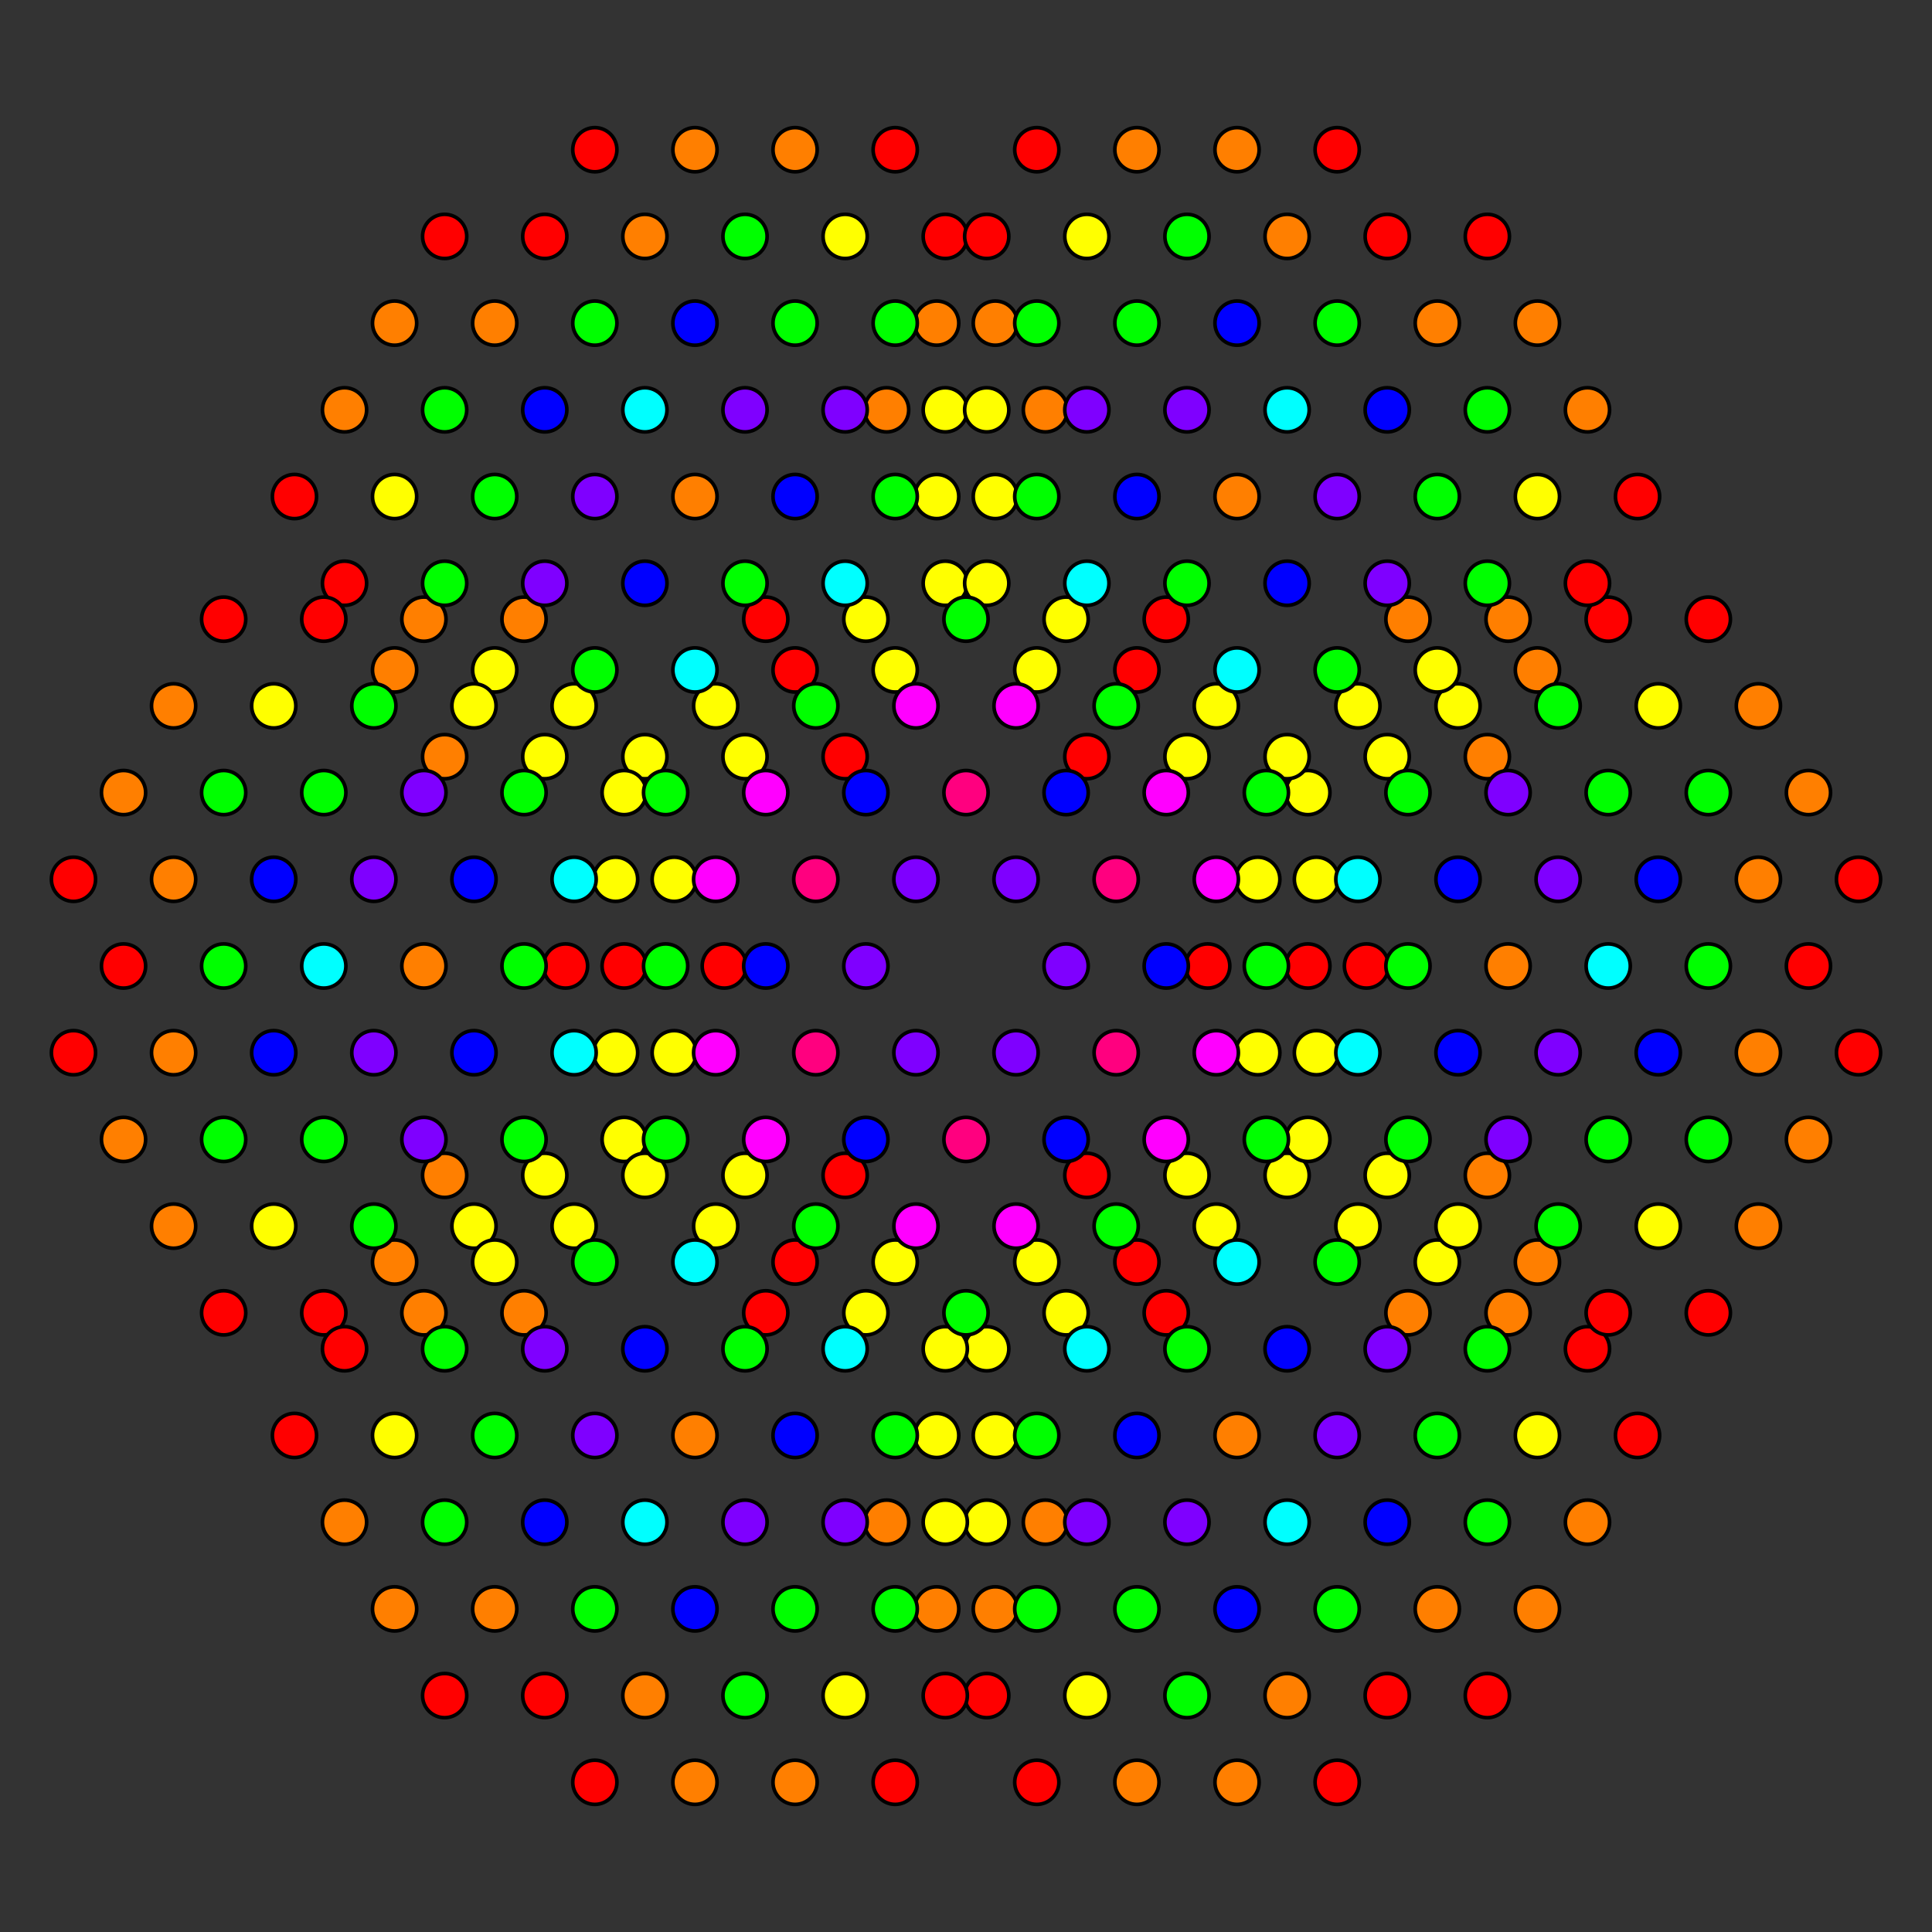 <?xml version="1.0" encoding="UTF-8" standalone="no"?>
<svg
xmlns="http://www.w3.org/2000/svg"
version="1.0"
width="1600" height="1600"
id="8-cube_t01356_B3.svg">
<rect width="100%" height="100%" fill="#333333" stroke="none"/>
<g style="stroke:#000000;stroke-width:6.0;stroke-opacity:0.50;">
</g>
<g style="stroke:#000000;stroke-width:3.0;fill:#ff0000">
<circle cx="1539.144" cy="728.191" r="18.3"/>
<circle cx="1148.843" cy="1404.214" r="18.3"/>
<circle cx="368.240" cy="1404.214" r="18.3"/>
<circle cx="1231.760" cy="195.787" r="18.3"/>
<circle cx="451.157" cy="195.787" r="18.3"/>
<circle cx="60.856" cy="871.809" r="18.3"/>
<circle cx="1414.768" cy="512.765" r="18.3"/>
<circle cx="634.165" cy="512.765" r="18.3"/>
<circle cx="243.863" cy="1188.787" r="18.3"/>
<circle cx="1356.137" cy="411.213" r="18.3"/>
<circle cx="965.835" cy="1087.235" r="18.3"/>
<circle cx="185.232" cy="1087.235" r="18.3"/>
<circle cx="1497.686" cy="800.000" r="18.3"/>
<circle cx="1107.384" cy="1476.022" r="18.3"/>
<circle cx="492.616" cy="1476.022" r="18.3"/>
<circle cx="1107.384" cy="123.978" r="18.3"/>
<circle cx="492.616" cy="123.978" r="18.3"/>
<circle cx="102.314" cy="800.000" r="18.3"/>
<circle cx="1331.851" cy="512.765" r="18.3"/>
<circle cx="268.149" cy="1087.235" r="18.3"/>
<circle cx="858.632" cy="1476.022" r="18.3"/>
<circle cx="1131.670" cy="800.000" r="18.3"/>
<circle cx="741.368" cy="1476.022" r="18.3"/>
<circle cx="858.632" cy="123.978" r="18.3"/>
<circle cx="468.330" cy="800.000" r="18.3"/>
<circle cx="741.368" cy="123.978" r="18.3"/>
<circle cx="817.173" cy="1404.214" r="18.3"/>
<circle cx="782.827" cy="195.787" r="18.3"/>
<circle cx="1539.144" cy="871.809" r="18.3"/>
<circle cx="1231.760" cy="1404.214" r="18.3"/>
<circle cx="451.157" cy="1404.214" r="18.3"/>
<circle cx="1148.843" cy="195.787" r="18.3"/>
<circle cx="368.240" cy="195.787" r="18.3"/>
<circle cx="60.856" cy="728.191" r="18.3"/>
<circle cx="285.322" cy="1116.979" r="18.3"/>
<circle cx="1314.678" cy="483.021" r="18.3"/>
<circle cx="782.827" cy="1404.214" r="18.3"/>
<circle cx="817.173" cy="195.787" r="18.3"/>
<circle cx="941.549" cy="1045.170" r="18.3"/>
<circle cx="658.451" cy="554.830" r="18.3"/>
<circle cx="1083.098" cy="800.000" r="18.3"/>
<circle cx="516.902" cy="800.000" r="18.3"/>
<circle cx="900.090" cy="973.361" r="18.3"/>
<circle cx="699.910" cy="626.639" r="18.3"/>
<circle cx="1000.181" cy="800.000" r="18.3"/>
<circle cx="599.819" cy="800.000" r="18.3"/>
<circle cx="1414.768" cy="1087.235" r="18.3"/>
<circle cx="1356.136" cy="1188.787" r="18.3"/>
<circle cx="634.165" cy="1087.235" r="18.3"/>
<circle cx="965.835" cy="512.765" r="18.3"/>
<circle cx="243.863" cy="411.213" r="18.3"/>
<circle cx="185.232" cy="512.765" r="18.3"/>
<circle cx="1314.678" cy="1116.979" r="18.3"/>
<circle cx="285.322" cy="483.021" r="18.3"/>
<circle cx="1331.851" cy="1087.235" r="18.3"/>
<circle cx="268.149" cy="512.765" r="18.3"/>
<circle cx="658.451" cy="1045.170" r="18.3"/>
<circle cx="941.549" cy="554.830" r="18.3"/>
<circle cx="699.910" cy="973.361" r="18.3"/>
<circle cx="900.090" cy="626.639" r="18.3"/>
</g>
<g style="stroke:#000000;stroke-width:3.0;fill:#ff7f00">
<circle cx="1497.686" cy="656.383" r="18.3"/>
<circle cx="326.781" cy="1332.405" r="18.3"/>
<circle cx="1273.219" cy="267.595" r="18.3"/>
<circle cx="102.314" cy="943.617" r="18.3"/>
<circle cx="1456.227" cy="584.574" r="18.3"/>
<circle cx="285.322" cy="1260.596" r="18.3"/>
<circle cx="1314.678" cy="339.404" r="18.3"/>
<circle cx="143.773" cy="1015.426" r="18.3"/>
<circle cx="1024.467" cy="1188.787" r="18.3"/>
<circle cx="575.534" cy="411.213" r="18.3"/>
<circle cx="409.698" cy="1332.405" r="18.3"/>
<circle cx="1190.302" cy="267.595" r="18.3"/>
<circle cx="1024.467" cy="1476.022" r="18.3"/>
<circle cx="575.533" cy="1476.022" r="18.3"/>
<circle cx="1024.467" cy="123.978" r="18.3"/>
<circle cx="575.534" cy="123.978" r="18.3"/>
<circle cx="534.075" cy="1404.214" r="18.3"/>
<circle cx="1065.925" cy="195.787" r="18.3"/>
<circle cx="1248.933" cy="512.765" r="18.3"/>
<circle cx="351.067" cy="1087.235" r="18.3"/>
<circle cx="941.549" cy="1476.022" r="18.3"/>
<circle cx="658.451" cy="1476.022" r="18.3"/>
<circle cx="941.549" cy="123.978" r="18.3"/>
<circle cx="658.451" cy="123.978" r="18.3"/>
<circle cx="1166.016" cy="512.765" r="18.3"/>
<circle cx="433.984" cy="1087.235" r="18.3"/>
<circle cx="1248.933" cy="800.000" r="18.3"/>
<circle cx="351.067" cy="800.000" r="18.3"/>
<circle cx="775.714" cy="1332.405" r="18.3"/>
<circle cx="824.286" cy="267.595" r="18.3"/>
<circle cx="734.255" cy="1260.596" r="18.3"/>
<circle cx="865.745" cy="339.404" r="18.3"/>
<circle cx="1456.227" cy="728.191" r="18.3"/>
<circle cx="143.773" cy="871.809" r="18.3"/>
<circle cx="1065.925" cy="1404.214" r="18.3"/>
<circle cx="534.075" cy="195.787" r="18.3"/>
<circle cx="575.534" cy="1188.787" r="18.3"/>
<circle cx="1024.467" cy="411.213" r="18.3"/>
<circle cx="1497.686" cy="943.617" r="18.3"/>
<circle cx="1273.219" cy="1332.405" r="18.3"/>
<circle cx="326.781" cy="267.595" r="18.3"/>
<circle cx="102.314" cy="656.383" r="18.3"/>
<circle cx="1456.227" cy="871.809" r="18.3"/>
<circle cx="143.773" cy="728.191" r="18.3"/>
<circle cx="326.781" cy="1045.170" r="18.3"/>
<circle cx="1273.219" cy="554.830" r="18.3"/>
<circle cx="1190.302" cy="1332.405" r="18.3"/>
<circle cx="409.698" cy="267.595" r="18.3"/>
<circle cx="824.286" cy="1332.405" r="18.3"/>
<circle cx="775.714" cy="267.595" r="18.3"/>
<circle cx="1456.227" cy="1015.426" r="18.3"/>
<circle cx="1314.678" cy="1260.596" r="18.3"/>
<circle cx="285.322" cy="339.404" r="18.3"/>
<circle cx="143.773" cy="584.574" r="18.3"/>
<circle cx="368.240" cy="973.361" r="18.3"/>
<circle cx="1231.760" cy="626.639" r="18.3"/>
<circle cx="865.745" cy="1260.596" r="18.3"/>
<circle cx="734.255" cy="339.404" r="18.3"/>
<circle cx="1273.219" cy="1045.170" r="18.3"/>
<circle cx="326.781" cy="554.830" r="18.3"/>
<circle cx="1231.760" cy="973.361" r="18.3"/>
<circle cx="368.240" cy="626.639" r="18.3"/>
<circle cx="1248.933" cy="1087.235" r="18.3"/>
<circle cx="351.067" cy="512.765" r="18.3"/>
<circle cx="1166.016" cy="1087.235" r="18.3"/>
<circle cx="433.984" cy="512.765" r="18.3"/>
</g>
<g style="stroke:#000000;stroke-width:3.0;fill:#ffff00">
<circle cx="1373.309" cy="584.574" r="18.3"/>
<circle cx="226.691" cy="1015.426" r="18.3"/>
<circle cx="717.083" cy="512.765" r="18.3"/>
<circle cx="326.781" cy="1188.787" r="18.3"/>
<circle cx="1273.219" cy="411.213" r="18.3"/>
<circle cx="882.917" cy="1087.235" r="18.3"/>
<circle cx="900.090" cy="1404.214" r="18.3"/>
<circle cx="699.910" cy="195.787" r="18.3"/>
<circle cx="1207.474" cy="584.574" r="18.3"/>
<circle cx="817.173" cy="1260.596" r="18.3"/>
<circle cx="782.827" cy="339.404" r="18.3"/>
<circle cx="392.526" cy="1015.426" r="18.3"/>
<circle cx="775.714" cy="1188.787" r="18.3"/>
<circle cx="882.917" cy="512.765" r="18.3"/>
<circle cx="717.083" cy="1087.235" r="18.3"/>
<circle cx="824.286" cy="411.213" r="18.3"/>
<circle cx="1090.211" cy="728.191" r="18.3"/>
<circle cx="699.910" cy="1404.214" r="18.3"/>
<circle cx="900.090" cy="195.787" r="18.3"/>
<circle cx="509.789" cy="871.809" r="18.3"/>
<circle cx="1124.557" cy="584.574" r="18.3"/>
<circle cx="1007.294" cy="584.574" r="18.3"/>
<circle cx="592.706" cy="1015.426" r="18.3"/>
<circle cx="475.443" cy="1015.426" r="18.3"/>
<circle cx="592.706" cy="584.574" r="18.3"/>
<circle cx="1007.294" cy="1015.426" r="18.3"/>
<circle cx="817.173" cy="1116.979" r="18.3"/>
<circle cx="782.827" cy="483.021" r="18.3"/>
<circle cx="1090.211" cy="871.809" r="18.3"/>
<circle cx="509.789" cy="728.191" r="18.3"/>
<circle cx="1083.098" cy="656.383" r="18.3"/>
<circle cx="516.902" cy="943.617" r="18.3"/>
<circle cx="409.698" cy="1045.170" r="18.3"/>
<circle cx="1190.302" cy="554.830" r="18.3"/>
<circle cx="858.632" cy="1045.170" r="18.3"/>
<circle cx="741.368" cy="554.830" r="18.3"/>
<circle cx="782.827" cy="1260.596" r="18.3"/>
<circle cx="817.173" cy="339.404" r="18.3"/>
<circle cx="1041.639" cy="728.191" r="18.3"/>
<circle cx="558.361" cy="871.809" r="18.3"/>
<circle cx="1273.219" cy="1188.787" r="18.3"/>
<circle cx="326.781" cy="411.213" r="18.3"/>
<circle cx="1190.302" cy="1045.170" r="18.3"/>
<circle cx="409.698" cy="554.830" r="18.3"/>
<circle cx="1148.843" cy="973.361" r="18.3"/>
<circle cx="451.157" cy="626.639" r="18.3"/>
<circle cx="1373.309" cy="1015.426" r="18.3"/>
<circle cx="226.691" cy="584.574" r="18.3"/>
<circle cx="1065.925" cy="973.361" r="18.3"/>
<circle cx="451.157" cy="973.361" r="18.3"/>
<circle cx="1148.843" cy="626.639" r="18.3"/>
<circle cx="534.075" cy="626.639" r="18.3"/>
<circle cx="983.008" cy="973.361" r="18.3"/>
<circle cx="534.075" cy="973.361" r="18.3"/>
<circle cx="1065.925" cy="626.639" r="18.3"/>
<circle cx="616.992" cy="626.639" r="18.3"/>
<circle cx="1207.474" cy="1015.426" r="18.3"/>
<circle cx="392.526" cy="584.574" r="18.3"/>
<circle cx="616.992" cy="973.361" r="18.3"/>
<circle cx="983.008" cy="626.639" r="18.3"/>
<circle cx="1124.557" cy="1015.426" r="18.3"/>
<circle cx="475.443" cy="584.574" r="18.3"/>
<circle cx="1083.098" cy="943.617" r="18.3"/>
<circle cx="824.286" cy="1188.787" r="18.3"/>
<circle cx="775.714" cy="411.213" r="18.3"/>
<circle cx="516.902" cy="656.383" r="18.3"/>
<circle cx="1041.639" cy="871.809" r="18.3"/>
<circle cx="782.827" cy="1116.979" r="18.3"/>
<circle cx="817.173" cy="483.021" r="18.3"/>
<circle cx="558.361" cy="728.191" r="18.3"/>
<circle cx="741.368" cy="1045.170" r="18.3"/>
<circle cx="858.632" cy="554.830" r="18.3"/>
</g>
<g style="stroke:#000000;stroke-width:3.0;fill:#00ff00">
<circle cx="1107.384" cy="1332.405" r="18.3"/>
<circle cx="492.616" cy="267.595" r="18.3"/>
<circle cx="675.624" cy="584.574" r="18.3"/>
<circle cx="924.376" cy="1015.426" r="18.3"/>
<circle cx="1414.768" cy="656.383" r="18.3"/>
<circle cx="185.232" cy="943.617" r="18.3"/>
<circle cx="368.240" cy="1260.596" r="18.3"/>
<circle cx="1231.760" cy="339.404" r="18.3"/>
<circle cx="1414.768" cy="800.000" r="18.3"/>
<circle cx="185.232" cy="800.000" r="18.3"/>
<circle cx="983.008" cy="1404.214" r="18.3"/>
<circle cx="616.992" cy="195.787" r="18.3"/>
<circle cx="1331.851" cy="656.383" r="18.3"/>
<circle cx="941.549" cy="1332.405" r="18.3"/>
<circle cx="492.616" cy="1332.405" r="18.3"/>
<circle cx="1107.384" cy="267.595" r="18.3"/>
<circle cx="658.451" cy="267.595" r="18.3"/>
<circle cx="268.149" cy="943.617" r="18.3"/>
<circle cx="1290.392" cy="584.574" r="18.3"/>
<circle cx="309.608" cy="1015.426" r="18.3"/>
<circle cx="858.632" cy="1188.787" r="18.3"/>
<circle cx="800.000" cy="512.765" r="18.3"/>
<circle cx="409.698" cy="1188.787" r="18.3"/>
<circle cx="1190.302" cy="411.213" r="18.3"/>
<circle cx="800.000" cy="1087.235" r="18.3"/>
<circle cx="741.368" cy="411.213" r="18.3"/>
<circle cx="1048.753" cy="800.000" r="18.3"/>
<circle cx="551.247" cy="800.000" r="18.3"/>
<circle cx="616.992" cy="1404.214" r="18.3"/>
<circle cx="983.008" cy="195.787" r="18.3"/>
<circle cx="858.632" cy="1332.405" r="18.3"/>
<circle cx="741.368" cy="267.595" r="18.3"/>
<circle cx="924.376" cy="584.574" r="18.3"/>
<circle cx="675.624" cy="1015.426" r="18.3"/>
<circle cx="1166.016" cy="656.383" r="18.3"/>
<circle cx="1048.753" cy="656.383" r="18.3"/>
<circle cx="658.451" cy="1332.405" r="18.3"/>
<circle cx="941.549" cy="267.595" r="18.3"/>
<circle cx="551.247" cy="943.617" r="18.3"/>
<circle cx="433.984" cy="943.617" r="18.3"/>
<circle cx="1231.760" cy="1260.596" r="18.3"/>
<circle cx="368.240" cy="339.404" r="18.3"/>
<circle cx="1190.302" cy="1188.787" r="18.3"/>
<circle cx="409.698" cy="411.213" r="18.3"/>
<circle cx="368.240" cy="1116.979" r="18.3"/>
<circle cx="1231.760" cy="483.021" r="18.3"/>
<circle cx="1107.384" cy="1045.170" r="18.3"/>
<circle cx="551.247" cy="656.383" r="18.3"/>
<circle cx="1048.752" cy="943.617" r="18.3"/>
<circle cx="492.616" cy="554.830" r="18.3"/>
<circle cx="1414.768" cy="943.617" r="18.3"/>
<circle cx="185.232" cy="656.383" r="18.3"/>
<circle cx="1331.851" cy="943.617" r="18.3"/>
<circle cx="268.149" cy="656.383" r="18.3"/>
<circle cx="983.008" cy="1116.979" r="18.3"/>
<circle cx="616.992" cy="483.021" r="18.3"/>
<circle cx="492.616" cy="1045.170" r="18.3"/>
<circle cx="1107.384" cy="554.830" r="18.3"/>
<circle cx="741.368" cy="1332.405" r="18.3"/>
<circle cx="858.632" cy="267.595" r="18.3"/>
<circle cx="1166.016" cy="800.000" r="18.3"/>
<circle cx="433.984" cy="800.000" r="18.3"/>
<circle cx="616.992" cy="1116.979" r="18.3"/>
<circle cx="983.008" cy="483.021" r="18.3"/>
<circle cx="1166.016" cy="943.617" r="18.3"/>
<circle cx="433.984" cy="656.383" r="18.3"/>
<circle cx="741.368" cy="1188.787" r="18.3"/>
<circle cx="858.632" cy="411.213" r="18.3"/>
<circle cx="1231.760" cy="1116.979" r="18.3"/>
<circle cx="368.240" cy="483.021" r="18.3"/>
<circle cx="1290.392" cy="1015.426" r="18.3"/>
<circle cx="309.608" cy="584.574" r="18.3"/>
</g>
<g style="stroke:#000000;stroke-width:3.0;fill:#00ffff">
<circle cx="1065.925" cy="1260.596" r="18.3"/>
<circle cx="534.075" cy="339.404" r="18.3"/>
<circle cx="1331.851" cy="800.000" r="18.3"/>
<circle cx="268.149" cy="800.000" r="18.3"/>
<circle cx="534.075" cy="1260.596" r="18.3"/>
<circle cx="1065.925" cy="339.404" r="18.3"/>
<circle cx="900.090" cy="1116.979" r="18.3"/>
<circle cx="699.910" cy="483.021" r="18.3"/>
<circle cx="1124.557" cy="728.191" r="18.3"/>
<circle cx="475.443" cy="871.809" r="18.3"/>
<circle cx="1024.467" cy="1045.170" r="18.3"/>
<circle cx="575.534" cy="554.830" r="18.3"/>
<circle cx="575.534" cy="1045.170" r="18.3"/>
<circle cx="1024.467" cy="554.830" r="18.3"/>
<circle cx="1124.557" cy="871.809" r="18.3"/>
<circle cx="475.443" cy="728.191" r="18.3"/>
<circle cx="699.910" cy="1116.979" r="18.3"/>
<circle cx="900.090" cy="483.021" r="18.3"/>
</g>
<g style="stroke:#000000;stroke-width:3.0;fill:#0000ff">
<circle cx="717.083" cy="656.383" r="18.3"/>
<circle cx="882.917" cy="943.617" r="18.3"/>
<circle cx="1024.467" cy="1332.405" r="18.3"/>
<circle cx="575.534" cy="267.595" r="18.3"/>
<circle cx="941.549" cy="1188.787" r="18.3"/>
<circle cx="658.451" cy="411.213" r="18.3"/>
<circle cx="965.835" cy="800.000" r="18.3"/>
<circle cx="634.165" cy="800.000" r="18.3"/>
<circle cx="1373.309" cy="728.191" r="18.3"/>
<circle cx="226.691" cy="871.809" r="18.3"/>
<circle cx="882.917" cy="656.383" r="18.3"/>
<circle cx="717.083" cy="943.617" r="18.3"/>
<circle cx="451.157" cy="1260.596" r="18.3"/>
<circle cx="1148.843" cy="339.404" r="18.3"/>
<circle cx="575.533" cy="1332.405" r="18.3"/>
<circle cx="1024.467" cy="267.595" r="18.3"/>
<circle cx="1207.474" cy="728.191" r="18.3"/>
<circle cx="392.526" cy="871.809" r="18.3"/>
<circle cx="1148.843" cy="1260.596" r="18.3"/>
<circle cx="451.157" cy="339.404" r="18.3"/>
<circle cx="1065.925" cy="1116.979" r="18.3"/>
<circle cx="534.075" cy="483.021" r="18.3"/>
<circle cx="1373.309" cy="871.809" r="18.3"/>
<circle cx="226.691" cy="728.191" r="18.3"/>
<circle cx="534.075" cy="1116.979" r="18.3"/>
<circle cx="1065.925" cy="483.021" r="18.3"/>
<circle cx="1207.474" cy="871.809" r="18.3"/>
<circle cx="392.526" cy="728.191" r="18.3"/>
<circle cx="658.451" cy="1188.787" r="18.3"/>
<circle cx="941.549" cy="411.213" r="18.3"/>
</g>
<g style="stroke:#000000;stroke-width:3.0;fill:#7f00ff">
<circle cx="758.541" cy="728.191" r="18.3"/>
<circle cx="841.459" cy="871.809" r="18.3"/>
<circle cx="882.917" cy="800.000" r="18.3"/>
<circle cx="717.083" cy="800.000" r="18.3"/>
<circle cx="983.008" cy="1260.596" r="18.3"/>
<circle cx="616.992" cy="339.404" r="18.3"/>
<circle cx="900.090" cy="1260.596" r="18.3"/>
<circle cx="699.910" cy="339.404" r="18.3"/>
<circle cx="1290.392" cy="728.191" r="18.3"/>
<circle cx="309.608" cy="871.809" r="18.3"/>
<circle cx="1248.933" cy="656.383" r="18.3"/>
<circle cx="351.067" cy="943.617" r="18.3"/>
<circle cx="492.616" cy="1188.787" r="18.3"/>
<circle cx="1107.384" cy="411.213" r="18.3"/>
<circle cx="616.992" cy="1260.596" r="18.3"/>
<circle cx="983.008" cy="339.404" r="18.3"/>
<circle cx="758.541" cy="871.809" r="18.3"/>
<circle cx="841.459" cy="728.191" r="18.3"/>
<circle cx="1107.384" cy="1188.787" r="18.3"/>
<circle cx="492.616" cy="411.213" r="18.3"/>
<circle cx="451.157" cy="1116.979" r="18.3"/>
<circle cx="1148.843" cy="483.021" r="18.3"/>
<circle cx="1290.392" cy="871.809" r="18.3"/>
<circle cx="309.608" cy="728.191" r="18.3"/>
<circle cx="699.910" cy="1260.596" r="18.3"/>
<circle cx="900.090" cy="339.404" r="18.3"/>
<circle cx="1148.843" cy="1116.979" r="18.3"/>
<circle cx="451.157" cy="483.021" r="18.3"/>
<circle cx="1248.933" cy="943.617" r="18.3"/>
<circle cx="351.067" cy="656.383" r="18.3"/>
</g>
<g style="stroke:#000000;stroke-width:3.0;fill:#ff00ff">
<circle cx="758.541" cy="584.574" r="18.3"/>
<circle cx="841.459" cy="1015.426" r="18.3"/>
<circle cx="841.459" cy="584.574" r="18.3"/>
<circle cx="758.541" cy="1015.426" r="18.3"/>
<circle cx="1007.294" cy="728.191" r="18.3"/>
<circle cx="592.706" cy="871.809" r="18.3"/>
<circle cx="965.835" cy="656.383" r="18.3"/>
<circle cx="634.165" cy="943.617" r="18.3"/>
<circle cx="634.165" cy="656.383" r="18.3"/>
<circle cx="965.835" cy="943.617" r="18.3"/>
<circle cx="1007.294" cy="871.809" r="18.3"/>
<circle cx="592.706" cy="728.191" r="18.3"/>
</g>
<g style="stroke:#000000;stroke-width:3.0;fill:#ff007f">
<circle cx="800.000" cy="656.383" r="18.3"/>
<circle cx="800.000" cy="943.617" r="18.3"/>
<circle cx="924.376" cy="728.191" r="18.3"/>
<circle cx="675.624" cy="871.809" r="18.3"/>
<circle cx="675.624" cy="728.191" r="18.3"/>
<circle cx="924.376" cy="871.809" r="18.3"/>
</g>
</svg>
